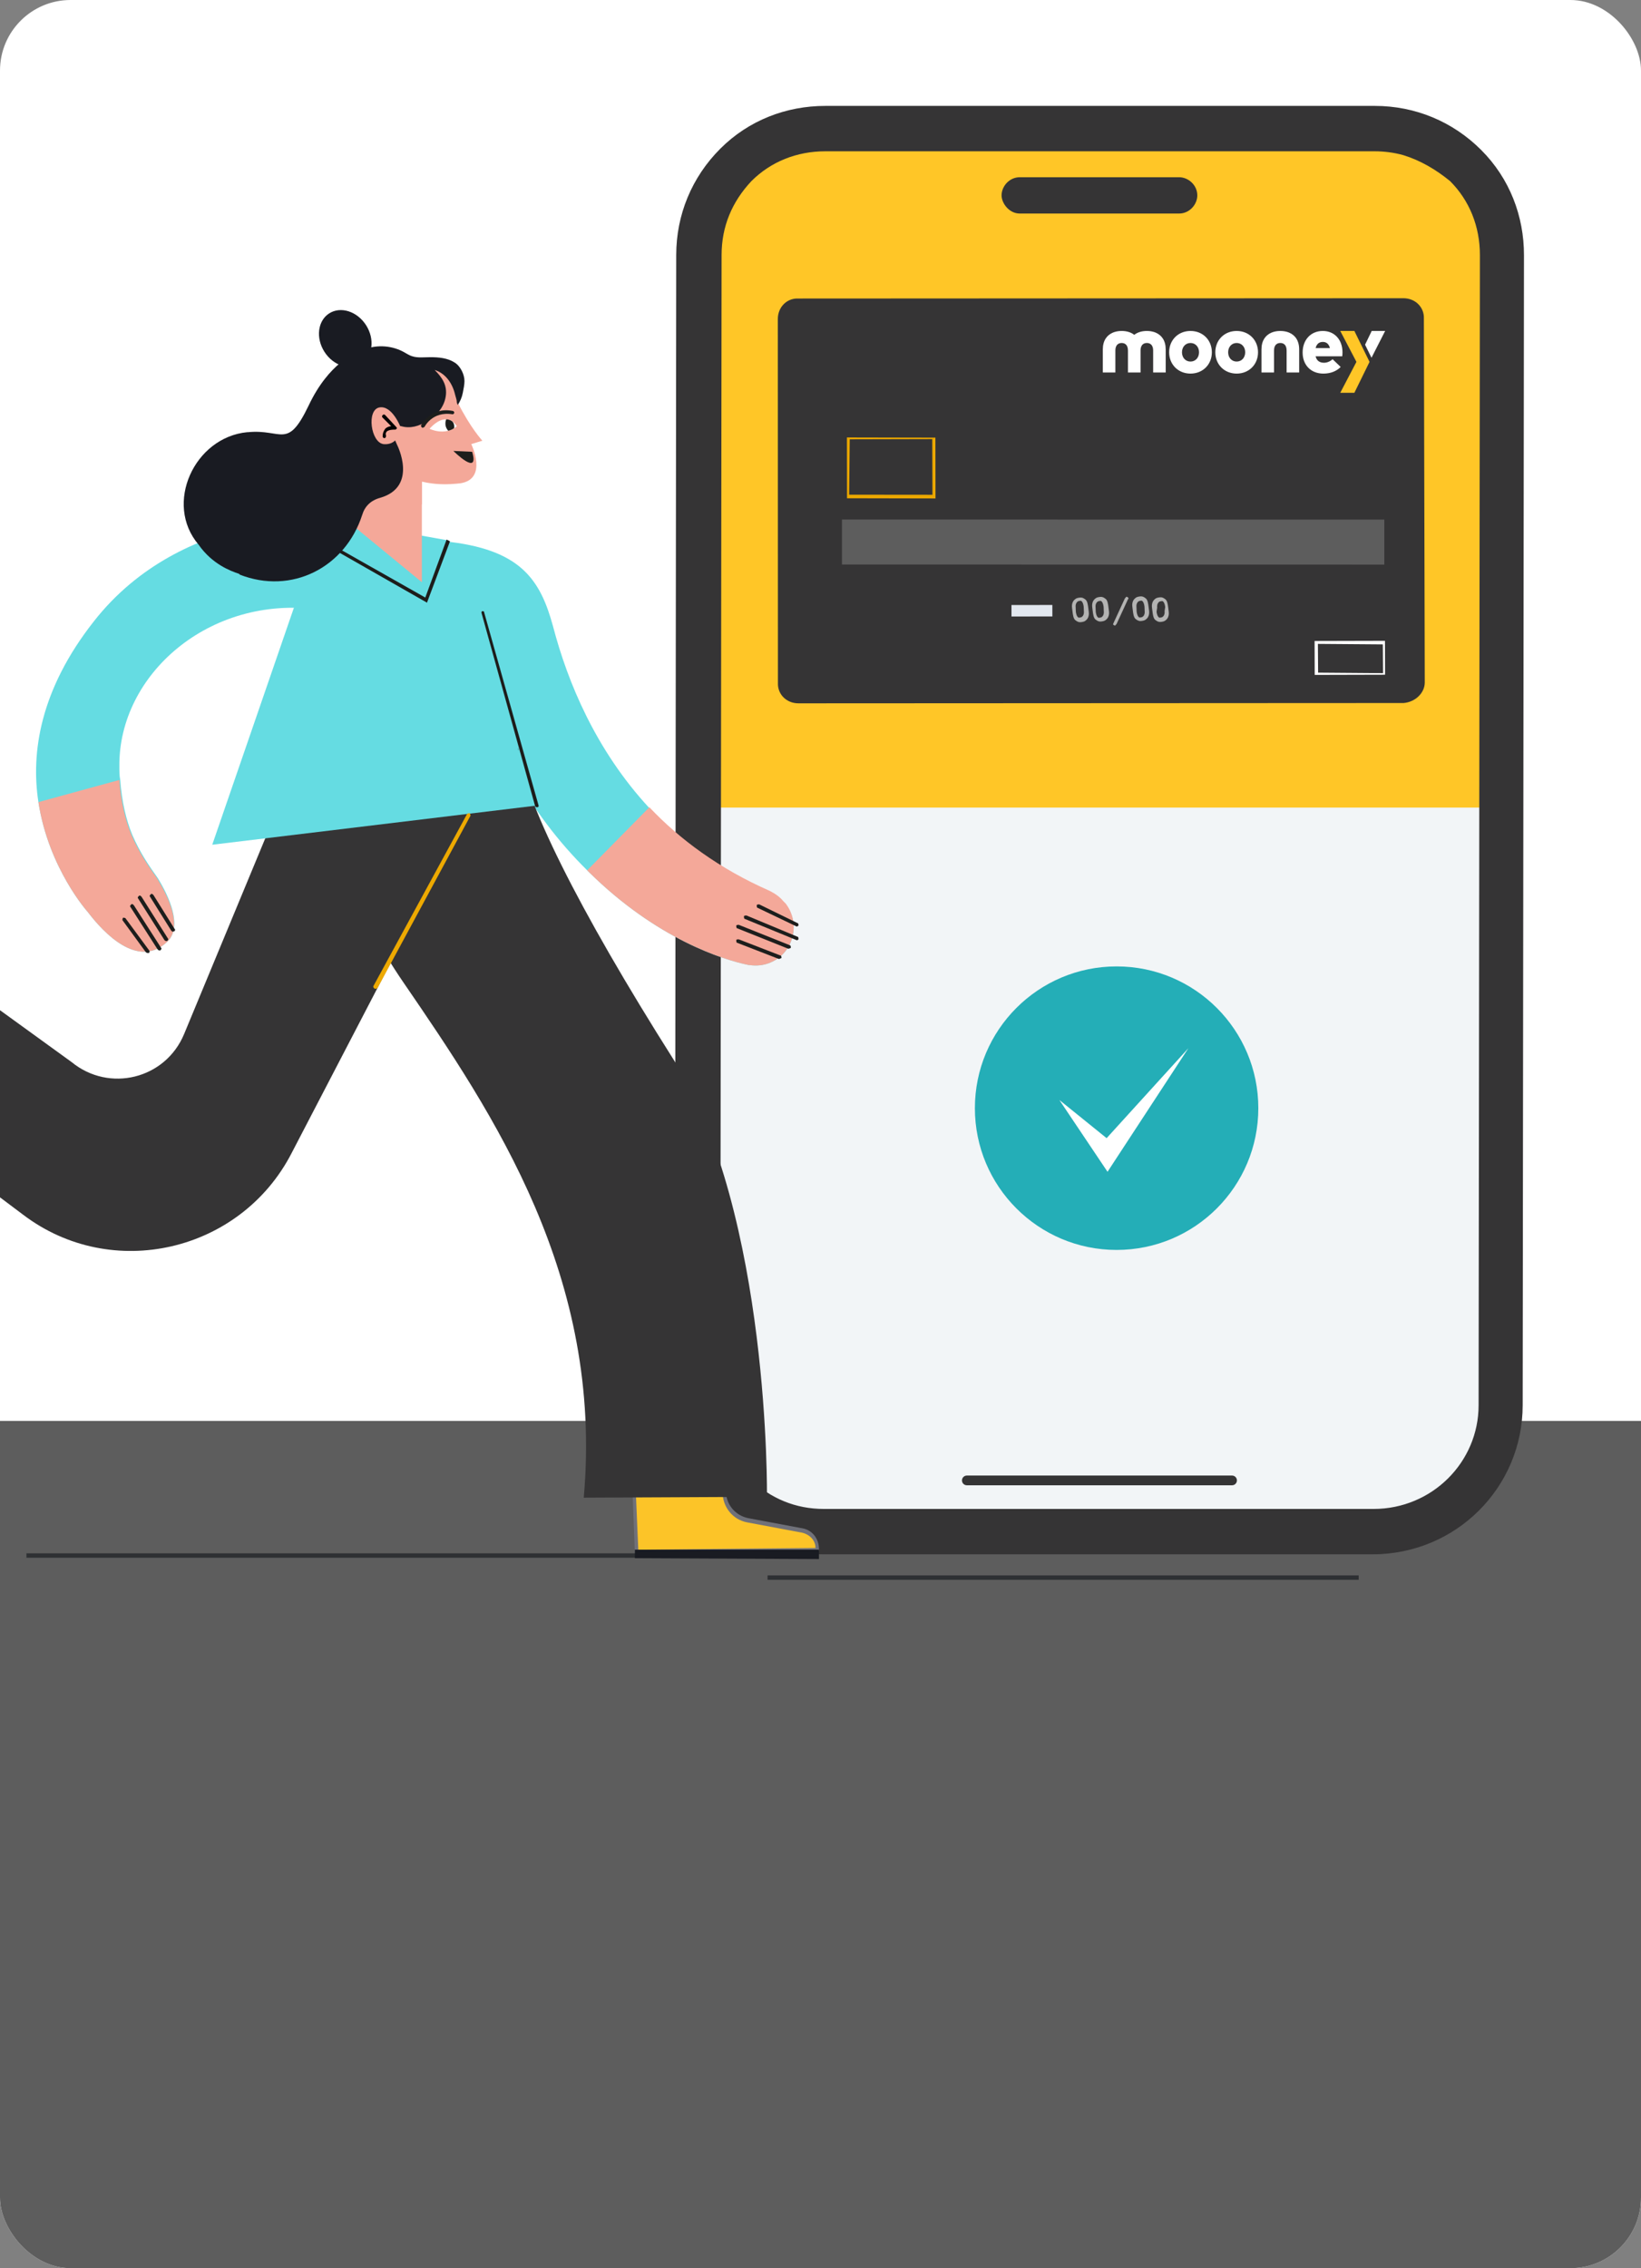 <svg width="372" height="514" viewBox="0 0 372 514" fill="none" xmlns="http://www.w3.org/2000/svg">
<rect x="0" y="0" width="372" height="514" fill="#808080" stroke="none"/>
<g clip-path="url(#clip0_2883_21554)">
<rect width="372" height="514" rx="16" fill="white"/>
<rect y="322" width="372" height="192" fill="#5D5D5D"/>
<line x1="174" y1="357.5" x2="308" y2="357.5" stroke="#2E3033"/>
<line x1="6" y1="352.5" x2="180" y2="352.5" stroke="#2E3033"/>
<path d="M184.145 28.993L314.614 29.287C328.719 29.287 340.473 40.453 340.179 54.558L339.885 322.548C339.885 336.359 328.131 347.525 314.026 347.525L183.558 347.231C169.453 347.231 157.699 336.065 157.993 321.96L158.287 53.97C158.287 40.159 170.04 28.993 184.145 28.993Z" fill="#F2F5F7"/>
<path d="M162 47C162 39.82 167.82 34 175 34H325C332.18 34 338 39.82 338 47V183H162V47Z" fill="#FFC627"/>
<path d="M227.047 44.276C227.047 42.219 228.81 40.162 231.161 40.162H267.304C269.361 40.162 271.418 41.925 271.418 44.276C271.418 46.333 269.655 48.39 267.304 48.39H231.161C228.751 48.39 227.047 46.039 227.047 44.276Z" fill="#353435"/>
<path d="M219.173 335.479H279.294" stroke="#353435" stroke-width="2.204" stroke-miterlimit="10" stroke-linecap="round"/>
<path d="M177.389 350.759C172.1 349.29 166.811 346.352 162.697 341.944C156.232 335.479 153 326.958 153 318.142L153.294 57.793C153.294 48.683 156.82 40.162 163.285 33.697C169.749 27.232 178.271 24 187.086 24H311.678C320.787 24 329.309 27.526 335.774 33.991C342.238 40.456 345.471 48.977 345.471 57.793L345.177 318.436C345.177 336.949 330.191 352.229 311.09 352.229H186.499C183.56 352.229 180.328 351.641 177.389 350.759ZM318.143 35.166C316.086 34.578 313.735 34.285 311.678 34.285H187.086C180.622 34.285 174.745 36.636 170.337 41.043C165.929 45.745 163.579 51.328 163.579 57.793L163.285 318.436C163.285 324.901 165.635 330.778 170.043 335.185C174.745 339.593 180.328 341.944 186.793 341.944H311.384C324.607 341.944 335.186 331.365 335.186 318.436L335.48 57.793C335.48 51.328 333.129 45.451 328.721 41.043C325.489 38.399 321.963 36.342 318.143 35.166Z" fill="#353435"/>
<path d="M318.2 159.315L181.012 159.383C178.255 159.388 176.243 157.296 176.351 154.776L176.325 72.311C176.32 69.554 178.413 67.542 180.932 67.65L318.12 67.582C320.877 67.577 322.889 69.669 322.781 72.189L322.982 154.716C322.936 157.061 320.844 159.073 318.2 159.315Z" fill="#353435"/>
<g clip-path="url(#clip1_2883_21554)">
<path fill-rule="evenodd" clip-rule="evenodd" d="M261.984 75.377C263.334 75.948 264.253 77.183 264.253 79.177V84.412H261.408V79.436C261.408 79.068 261.349 78.764 261.244 78.519C261.014 77.983 260.559 77.731 259.979 77.73C259.415 77.731 258.969 77.973 258.735 78.481C258.618 78.732 258.554 79.048 258.554 79.434V84.412H258.545H255.708H255.699V79.436C255.699 79.088 255.646 78.797 255.552 78.559C255.328 77.998 254.866 77.731 254.271 77.73C253.699 77.731 253.249 77.978 253.018 78.499C252.907 78.747 252.845 79.057 252.845 79.434V84.409H250V79.177C250 77.183 250.919 75.948 252.271 75.379L252.272 75.376C252.374 75.332 252.48 75.294 252.586 75.259C252.604 75.253 252.621 75.247 252.641 75.241C252.758 75.203 252.879 75.17 253.001 75.141C253.004 75.14 253.006 75.14 253.008 75.139C253.01 75.139 253.012 75.138 253.015 75.138C253.137 75.109 253.262 75.086 253.389 75.067C253.395 75.066 253.402 75.065 253.409 75.064L253.409 75.064C253.415 75.062 253.422 75.061 253.428 75.061C253.554 75.042 253.682 75.027 253.813 75.018L253.878 75.014C254.006 75.006 254.135 75 254.268 75H254.269H254.277C255.372 75 256.371 75.286 257.126 75.877C257.883 75.286 258.881 75 259.976 75H259.978H259.985C260.121 75 260.255 75.006 260.387 75.014C260.395 75.014 260.403 75.015 260.41 75.015C260.418 75.016 260.425 75.016 260.433 75.017C260.568 75.027 260.701 75.041 260.832 75.061C260.836 75.061 260.839 75.062 260.842 75.062C260.845 75.062 260.849 75.063 260.852 75.064C261.118 75.105 261.374 75.163 261.62 75.242L261.641 75.249L261.662 75.256C261.771 75.292 261.877 75.33 261.982 75.374L261.984 75.377ZM269.871 84.662C272.662 84.662 274.717 82.606 274.717 79.831C274.717 77.056 272.664 75 269.873 75C267.091 75 265.036 77.056 265.035 79.831C265.035 82.606 267.089 84.662 269.871 84.662ZM269.873 81.934C268.762 81.934 267.945 81.065 267.945 79.831C267.945 78.597 268.764 77.728 269.873 77.728C270.992 77.728 271.809 78.597 271.809 79.831C271.809 81.065 270.991 81.934 269.873 81.934ZM280.337 84.662C283.127 84.662 285.182 82.606 285.182 79.831C285.182 77.056 283.127 75 280.337 75C277.555 75 275.502 77.056 275.5 79.831C275.5 82.606 277.555 84.662 280.337 84.662ZM280.338 81.934C279.228 81.934 278.41 81.065 278.41 79.831C278.41 78.597 279.228 77.728 280.338 77.728C281.457 77.728 282.275 78.597 282.275 79.831C282.275 81.065 281.456 81.934 280.338 81.934ZM304.329 79.831C304.329 80.131 304.311 80.541 304.274 80.738H298.23C298.466 81.737 299.157 82.205 300.139 82.205C300.803 82.205 301.52 81.925 302.084 81.401L303.921 83.157C302.993 84.111 301.64 84.662 299.994 84.662C297.195 84.662 295.295 82.747 295.295 79.887C295.294 77 297.157 75 299.866 75C302.511 75 304.32 76.962 304.329 79.831ZM298.239 78.888H301.483C301.257 77.972 300.701 77.486 299.875 77.486C298.993 77.486 298.457 77.981 298.239 78.888ZM294.51 79.177C294.51 77.179 293.587 75.943 292.232 75.374L292.23 75.371C292.209 75.362 292.187 75.355 292.165 75.348C292.148 75.343 292.132 75.337 292.117 75.332C292.023 75.295 291.928 75.26 291.831 75.23C291.79 75.218 291.749 75.206 291.707 75.195L291.652 75.18C291.563 75.157 291.475 75.135 291.385 75.117C291.32 75.103 291.255 75.091 291.189 75.08C291.096 75.065 291.001 75.053 290.906 75.042L290.888 75.04C290.831 75.033 290.775 75.027 290.718 75.021C290.581 75.011 290.443 75.004 290.301 75.003C290.291 75.003 290.281 75.002 290.271 75.001C290.261 75.001 290.252 75 290.242 75H290.235H290.233H290.219C290.061 75 289.906 75.008 289.753 75.02C289.716 75.023 289.679 75.027 289.642 75.031L289.641 75.031L289.641 75.031C289.622 75.034 289.602 75.036 289.582 75.038C289.481 75.048 289.379 75.062 289.281 75.079C289.219 75.089 289.158 75.101 289.098 75.114C289.002 75.133 288.909 75.156 288.817 75.18L288.775 75.191C288.733 75.202 288.691 75.213 288.649 75.227C288.546 75.259 288.445 75.295 288.345 75.335C288.332 75.34 288.318 75.344 288.303 75.349L288.303 75.349C288.284 75.355 288.264 75.362 288.245 75.369L288.244 75.372C286.889 75.942 285.965 77.177 285.965 79.175V84.408H288.811V79.434C288.811 79.079 288.865 78.782 288.965 78.54C289.191 77.99 289.65 77.731 290.236 77.728C290.834 77.73 291.298 77.999 291.521 78.567C291.613 78.803 291.665 79.091 291.665 79.433V84.409H294.51V79.177ZM310.906 81.073L309.903 79.035L309.449 78.113L310.955 75H314L310.906 81.073Z" fill="white"/>
<path d="M310.461 82.004L307.026 75H303.825L307.492 82.004L303.825 89.009H307.026L310.461 82.004Z" fill="#FFC627"/>
</g>
<path d="M246.815 138.681C246.917 139.504 246.668 140.203 246.133 140.603C245.834 140.891 245.422 140.941 245.011 140.992C244.599 141.042 244.25 140.918 243.787 140.557C243.325 140.196 243.224 139.373 243.123 138.55L243.022 137.727C242.921 136.904 243.169 136.205 243.705 135.805C244.003 135.518 244.415 135.467 244.827 135.416C245.238 135.366 245.588 135.49 246.05 135.851C246.512 136.212 246.613 137.035 246.714 137.858L246.815 138.681ZM243.884 138.624C243.985 139.447 244.323 140.157 244.797 139.932C245.383 139.943 245.806 139.307 245.705 138.483L245.666 137.486C245.565 136.663 245.227 135.952 244.753 136.177C244.167 136.166 243.744 136.803 243.845 137.626L243.884 138.624Z" fill="#B3B3B2"/>
<path d="M251.392 138.533C251.493 139.356 251.244 140.055 250.709 140.455C250.41 140.742 249.998 140.793 249.587 140.843C249.175 140.894 248.826 140.77 248.364 140.409C247.901 140.048 247.8 139.225 247.699 138.402L247.598 137.579C247.497 136.756 247.745 136.057 248.281 135.657C248.58 135.369 248.991 135.319 249.403 135.268C249.814 135.217 250.164 135.342 250.626 135.702C251.088 136.063 251.189 136.887 251.29 137.71L251.392 138.533ZM248.398 138.65C248.499 139.473 248.837 140.184 249.311 139.958C249.897 139.97 250.32 139.333 250.219 138.51L250.18 137.512C250.079 136.689 249.741 135.978 249.267 136.204C248.681 136.192 248.258 136.829 248.359 137.652L248.398 138.65Z" fill="#B3B3B2"/>
<path d="M253.154 141.326C253.092 141.501 252.855 141.613 252.793 141.788C252.619 141.726 252.269 141.602 252.331 141.427L252.393 141.253L254.966 135.672C255.028 135.498 255.265 135.385 255.327 135.21C255.502 135.272 255.851 135.396 255.789 135.571C255.789 135.571 255.902 135.808 255.727 135.746L253.154 141.326Z" fill="#B3B3B2"/>
<path d="M260.484 138.418C260.586 139.241 260.337 139.94 259.802 140.34C259.503 140.627 259.091 140.678 258.68 140.728C258.268 140.779 257.918 140.655 257.456 140.294C256.994 139.933 256.893 139.11 256.792 138.287L256.691 137.463C256.589 136.64 256.838 135.941 257.373 135.541C257.672 135.254 258.084 135.203 258.495 135.153C258.907 135.102 259.257 135.226 259.719 135.587C260.181 135.948 260.282 136.771 260.383 137.594L260.484 138.418ZM257.666 138.597C257.767 139.42 258.105 140.13 258.578 139.905C259.165 139.917 259.588 139.28 259.487 138.457L259.447 137.459C259.346 136.636 259.008 135.925 258.535 136.151C257.948 136.139 257.525 136.776 257.626 137.599L257.666 138.597Z" fill="#B3B3B2"/>
<path d="M264.939 138.624C265.041 139.447 264.792 140.146 264.257 140.546C263.958 140.833 263.546 140.884 263.135 140.934C262.723 140.985 262.374 140.861 261.911 140.5C261.449 140.139 261.348 139.316 261.247 138.493L261.146 137.669C261.045 136.846 261.293 136.147 261.829 135.747C262.127 135.46 262.539 135.409 262.951 135.359C263.362 135.308 263.712 135.432 264.174 135.793C264.636 136.154 264.737 136.977 264.838 137.8L264.939 138.624ZM262.183 138.628C262.284 139.451 262.622 140.162 263.095 139.936C263.682 139.948 264.105 139.311 264.004 138.488L264.139 137.552C264.038 136.729 263.7 136.019 263.226 136.244C262.64 136.232 262.217 136.869 262.318 137.692L262.183 138.628Z" fill="#B3B3B2"/>
<path d="M238.561 137.096L229.289 137.107L229.292 139.704L238.564 139.692L238.561 137.096Z" fill="#E2E7EF"/>
<path d="M298.031 152.94L298.005 145.256L313.959 145.217L313.985 152.9L298.031 152.94ZM298.755 145.916L298.803 152.427L313.523 152.54L313.474 146.028L298.755 145.916Z" fill="white"/>
<g opacity="0.2">
<path d="M313.811 117.745L190.866 117.729L190.865 127.928L313.81 127.944L313.811 117.745Z" fill="white"/>
</g>
<path d="M192.012 112.915L191.989 99.131L212.047 99.172L212.07 112.956L192.012 112.915ZM192.626 99.555L192.497 112.103L211.383 112.122L211.337 99.51L192.626 99.555Z" fill="#ECA800"/>
<path d="M253.125 283.25C270.867 283.25 285.25 268.867 285.25 251.125C285.25 233.383 270.867 219 253.125 219C235.383 219 221 233.383 221 251.125C221 268.867 235.383 283.25 253.125 283.25Z" fill="#24AEB7"/>
<path d="M240.152 249.272L251.067 265.541L269.394 237.534L250.861 257.921L240.152 249.272Z" fill="white"/>
<path d="M72.066 138.116C47.534 134.832 26.866 152.796 27.059 173.657C27.059 174.623 27.059 175.782 27.252 176.748C27.638 181.77 28.604 185.827 29.956 189.11C31.695 193.167 33.819 196.257 35.751 198.962C38.262 203.018 41.546 209.972 37.876 213.449C31.308 219.63 23.582 211.517 19.912 206.688C19.912 206.688 11.026 196.837 8.708 181.77C6.97 170.567 9.095 156.273 21.264 140.82C41.546 114.936 75.156 117.64 75.156 117.64L85.587 130.969C86.166 138.309 79.213 139.275 72.066 138.116Z" fill="#65DCE2"/>
<path d="M37.877 213.447C31.309 219.628 23.582 211.515 19.912 206.686C19.912 206.686 11.027 196.835 8.709 181.768L27.059 176.746C27.446 181.768 28.412 185.825 29.764 189.108C31.502 193.165 33.627 196.255 35.559 198.96C38.07 203.016 41.547 209.97 37.877 213.447Z" fill="#F4A899"/>
<path d="M164.206 337.07V338.229C164.206 341.32 166.524 344.024 169.614 344.604L181.977 346.922C183.908 347.308 185.454 349.046 185.26 351.171L144.31 351.557L143.73 337.263L164.206 337.07Z" fill="#FCC428"/>
<path d="M143.921 351.95L143.342 336.883L164.59 336.497V338.042C164.59 340.94 166.714 343.451 169.612 344.03L181.974 346.348C184.099 346.735 185.644 348.666 185.644 350.984V351.371L143.921 351.95ZM144.114 337.656L144.694 351.177L184.872 350.791C184.872 349.053 183.52 347.7 181.781 347.314L169.419 344.996C166.135 344.417 163.817 341.519 163.817 338.236V337.463L144.114 337.656Z" fill="#707179"/>
<path d="M143.923 351.173V353.104L185.646 353.298V351.173H143.923Z" fill="#191B22"/>
<path d="M173.67 218.469C172.318 218.855 170.965 218.855 169.613 218.662C164.012 217.503 148.945 212.867 133.492 197.607L133.106 197.221C119.777 184.086 110.699 167.281 106.642 149.123L100.654 122.66C118.039 124.399 122.482 131.352 125.379 141.976C128.663 154.532 135.037 169.985 147.206 183.12C154.16 190.46 163.046 197.028 174.442 202.05C175.601 202.629 176.76 203.402 177.533 204.368L178.112 204.947C181.782 209.583 179.658 216.73 173.67 218.469Z" fill="#65DCE2"/>
<path d="M75.543 170.18C75.543 170.18 70.713 192.394 91.382 222.527C112.05 252.66 136.775 289.361 132.332 339.39L173.862 339.197C173.862 339.197 174.635 275.26 152.807 240.298C130.787 205.529 118.618 180.804 117.459 169.601L75.543 170.18Z" fill="#353435"/>
<path d="M108.382 180.035L66.079 261.357C54.49 283.763 25.322 290.524 5.233 275.264L-35.91 244.358L-17.367 216.35L16.244 240.688C24.743 247.642 37.492 244.551 41.741 234.314L63.375 182.16L108.382 180.035Z" fill="#353435"/>
<path d="M48.115 191.427L73.613 117.446L101.621 122.469L121.71 182.542L48.115 191.427Z" fill="#65DCE2"/>
<path d="M39.229 211.13C39.094 211.13 38.978 211.072 38.843 210.937L34.014 203.21C33.82 203.017 34.014 202.824 34.207 202.631C34.4 202.438 34.593 202.631 34.786 202.824L39.615 210.55C39.809 210.744 39.615 210.937 39.422 211.13C39.422 210.937 39.229 211.13 39.229 211.13Z" fill="#1D1E1C"/>
<path d="M37.683 213.253C37.548 213.253 37.432 213.195 37.297 213.06L31.308 203.595C31.115 203.402 31.308 203.209 31.502 203.016C31.695 202.822 31.888 203.016 32.081 203.209L38.069 212.674C38.262 212.867 38.069 213.06 37.876 213.253H37.683Z" fill="#1D1E1C"/>
<path d="M36.137 215.378C36.002 215.378 35.886 215.32 35.751 215.185L29.569 205.527C29.376 205.334 29.569 205.14 29.762 204.947C29.956 204.754 30.149 204.947 30.342 205.14L36.523 214.798C36.716 214.992 36.523 215.185 36.33 215.378H36.137Z" fill="#1D1E1C"/>
<path d="M33.433 215.576L28.218 208.429L33.433 215.576Z" fill="#F4A899"/>
<path d="M33.434 215.959C33.298 215.959 33.182 215.901 33.047 215.765L27.832 208.618C27.639 208.425 27.832 208.232 27.832 208.039C28.025 207.846 28.218 208.039 28.411 208.039L33.82 215.379C34.013 215.572 33.82 215.765 33.82 215.959H33.434Z" fill="#1D1E1C"/>
<path d="M121.709 182.933C121.516 182.933 121.323 182.74 121.323 182.74L109.153 138.892C109.153 138.699 109.153 138.506 109.346 138.506C109.54 138.506 109.733 138.506 109.733 138.699L122.095 182.547C122.095 182.74 122.095 182.933 121.709 182.933Z" fill="#1D1D1B"/>
<path d="M96.793 136.571L65.308 118.607L65.694 118.027L96.407 135.412L101.236 122.277L102.008 122.663L96.793 136.571Z" fill="#1D1D1B"/>
<path d="M85.01 224.075C84.624 223.881 84.624 223.688 84.624 223.495L105.872 184.476C106.065 184.283 106.258 184.283 106.451 184.283C106.645 184.476 106.645 184.67 106.645 184.863L85.59 223.881C85.397 224.075 85.204 224.075 85.01 224.075Z" fill="#EDA901"/>
<path d="M95.632 107.793V117.451V131.938L79.406 118.61L83.849 102.771" fill="#F4A899"/>
<path d="M86.167 104.702C86.167 104.702 91.576 108.565 95.632 108.372V114.36L86.167 104.702Z" fill="#F4A899"/>
<path d="M81.912 82.409C84.518 80.742 84.999 76.841 82.987 73.695C80.975 70.55 77.231 69.352 74.625 71.019C72.019 72.686 71.537 76.588 73.55 79.733C75.562 82.878 79.306 84.076 81.912 82.409Z" fill="#191B22"/>
<path d="M103.553 91.567C103.36 91.567 103.167 91.374 103.167 91.181C103.167 90.988 103.553 85.772 98.531 84.227C98.338 84.227 98.145 84.034 98.338 83.841C98.338 83.647 98.531 83.454 98.724 83.647C104.326 85.193 103.746 91.374 103.746 91.374C103.94 91.567 103.746 91.567 103.553 91.567Z" fill="black"/>
<path d="M103.744 90.405C103.744 90.405 102.392 86.155 100.074 85.383C101.233 87.121 102.199 88.666 101.812 90.405C101.619 92.336 99.881 94.461 98.529 95.813C97.949 96.393 96.983 96.779 96.211 97.165C95.631 97.359 94.086 97.745 92.927 97.745C91.768 97.552 90.802 96.972 90.223 96.007L96.211 81.326C96.404 81.519 103.165 84.224 103.744 90.405Z" fill="#1D1E1C"/>
<path d="M80.566 97.164C78.828 93.494 78.248 90.403 77.476 88.472C76.317 85.188 78.055 81.711 81.339 80.552C84.236 79.393 87.327 81.904 92.349 83.256C92.542 83.256 93.701 81.711 93.894 81.711C94.474 81.904 94.86 82.291 95.44 82.484C96.792 82.87 98.337 81.325 99.496 81.711C100.655 82.097 102.007 82.291 102.973 83.256C103.939 84.222 104.325 85.574 104.325 86.927C104.325 88.279 104.325 87.892 103.939 89.245C103.939 89.438 103.746 90.983 103.746 91.176C106.643 96.971 109.347 99.868 109.347 99.868L106.836 100.641C106.836 100.641 110.699 108.561 104.325 109.527C102.393 109.72 96.019 110.492 90.611 107.015C90.417 107.209 83.85 104.504 80.566 97.164Z" fill="#F4A899"/>
<path d="M103.554 91.18L103.747 91.76C104.326 90.987 104.713 90.021 104.906 89.055C105.099 88.09 105.292 87.124 105.292 86.351C105.292 84.806 104.326 82.874 102.974 82.102C101.429 81.136 99.497 80.943 97.566 80.943C96.214 80.943 94.668 81.136 93.509 80.749C92.737 80.556 91.964 79.977 91.191 79.591C88.487 78.238 85.01 78.045 82.113 79.397C79.215 80.749 76.897 83.26 75.159 85.965C74.773 86.544 74.386 87.124 74.193 87.896C74 88.669 74 89.635 74 90.407C74 93.305 74.773 96.009 76.125 98.52C76.318 99.1 76.704 99.486 77.091 99.873C79.022 101.611 80.954 100.452 82.499 99.486C84.624 98.327 86.942 97.168 89.26 96.589C89.453 96.589 89.646 96.396 90.032 96.396C90.419 96.396 90.612 96.589 90.998 96.589C92.93 97.168 95.055 96.589 96.793 95.43C98.918 94.271 100.656 92.339 101.043 89.828C101.429 87.317 100.27 85.579 98.532 83.84C101.043 84.613 102.588 86.931 103.168 89.442C103.361 90.214 103.554 90.601 103.554 91.18Z" fill="#191B22"/>
<path d="M107.028 102.383C108.766 108.177 102.778 102.189 102.778 102.189L107.028 102.383Z" fill="#1D1E1C"/>
<path d="M103.553 96.587C103.553 96.587 101.428 92.723 97.372 97.166C97.372 97.166 100.849 98.905 103.553 96.587Z" fill="white"/>
<path d="M102.278 97.397C102.587 97.281 102.935 97.03 102.935 97.03C102.935 96.992 103.148 96.084 102.491 95.466C101.931 95.099 101.525 95.022 101.177 95.022C101.1 95.022 100.849 95.833 101.042 96.586C101.177 97.108 101.467 97.455 101.622 97.61C101.622 97.61 101.911 97.552 102.278 97.397Z" fill="#1D1E1C"/>
<path d="M95.827 96.975C95.827 96.975 95.73 96.975 95.827 96.975C95.44 96.782 95.44 96.588 95.44 96.395C95.44 96.395 97.565 92.146 102.587 93.112C102.781 93.112 102.974 93.305 102.974 93.498C102.974 93.691 102.781 93.884 102.587 93.884C97.951 93.112 96.213 96.782 96.213 96.782C96.02 96.782 95.827 96.975 95.827 96.975Z" fill="#1D1E1C"/>
<path d="M80.759 79.976C80.759 79.976 74.578 82.1 69.942 91.952C65.113 101.996 63.954 97.167 56.228 97.94H56.035C44.058 99.099 37.105 114.165 45.024 123.437C48.115 127.88 52.364 129.425 54.103 130.005C54.103 130.005 54.296 130.005 54.296 130.198C66.079 134.834 78.248 128.652 82.111 116.676C82.691 114.745 84.043 113.393 86.168 112.813C94.86 110.302 90.031 100.837 90.031 100.837" fill="#191B22"/>
<path d="M89.836 99.484C89.836 99.484 89.064 100.836 86.939 100.643C84.041 100.256 83.076 92.916 85.973 92.337C88.871 91.757 90.802 96.779 90.802 96.779" fill="#F4A899"/>
<path d="M87.132 99.288C86.939 99.288 86.746 99.095 86.746 98.902C86.746 98.129 86.939 97.743 87.325 97.163C87.711 96.777 88.291 96.584 88.677 96.584L86.746 94.652C86.552 94.459 86.552 94.266 86.746 94.073C86.939 93.879 87.132 93.879 87.325 94.073L89.836 96.777C90.029 96.97 90.029 97.163 89.836 97.163C89.836 97.356 89.643 97.356 89.45 97.356C89.063 97.356 88.291 97.356 87.711 97.743C87.518 97.936 87.325 98.322 87.518 98.709C87.518 99.095 87.325 99.288 87.132 99.288Z" fill="black"/>
<path d="M173.671 218.474C172.318 218.861 170.966 218.861 169.614 218.668C164.012 217.509 148.946 212.873 133.493 197.613L133.106 197.227L147.207 182.933C154.161 190.273 163.047 196.84 174.443 201.863C175.602 202.442 176.761 203.215 177.534 204.18L178.113 204.76C181.783 209.589 179.659 216.736 173.671 218.474Z" fill="#F4A899"/>
<path d="M176.568 217.316L167.103 213.646C166.91 213.646 166.91 213.259 166.91 213.066C166.91 212.873 167.103 212.873 167.49 212.873L176.955 216.543C177.148 216.543 177.148 216.929 177.148 217.123C176.955 217.123 176.761 217.316 176.568 217.316Z" fill="#1D1E1C"/>
<path d="M178.693 214.992C178.693 214.992 178.5 214.992 178.693 214.992L167.103 210.356C166.91 210.356 166.91 209.969 166.91 209.776C166.91 209.583 167.296 209.583 167.49 209.583L179.079 214.219C179.273 214.219 179.273 214.605 179.273 214.798C179.021 214.934 178.828 214.992 178.693 214.992Z" fill="#1D1E1C"/>
<path d="M180.625 213.065L168.843 208.236C168.649 208.236 168.649 207.849 168.649 207.656C168.649 207.463 169.036 207.463 169.229 207.463L180.819 212.292C181.012 212.292 181.012 212.678 181.012 212.871C181.012 212.871 180.819 213.065 180.625 213.065Z" fill="#1D1E1C"/>
<path d="M180.624 209.585L171.932 205.335L180.624 209.585Z" fill="#F4A899"/>
<path d="M180.625 209.972C180.625 209.972 180.432 209.972 180.625 209.972L171.74 205.723C171.547 205.723 171.547 205.337 171.547 205.143C171.547 204.95 171.933 204.95 172.126 204.95L180.819 209.2C181.012 209.2 181.012 209.586 181.012 209.779C180.819 209.779 180.819 209.972 180.625 209.972Z" fill="#1D1E1C"/>
</g>
<defs>
<clipPath id="clip0_2883_21554">
<rect width="372" height="514" rx="16" fill="white"/>
</clipPath>
<clipPath id="clip1_2883_21554">
<rect width="64" height="14" fill="white" transform="translate(250 75)"/>
</clipPath>
</defs>
</svg>
